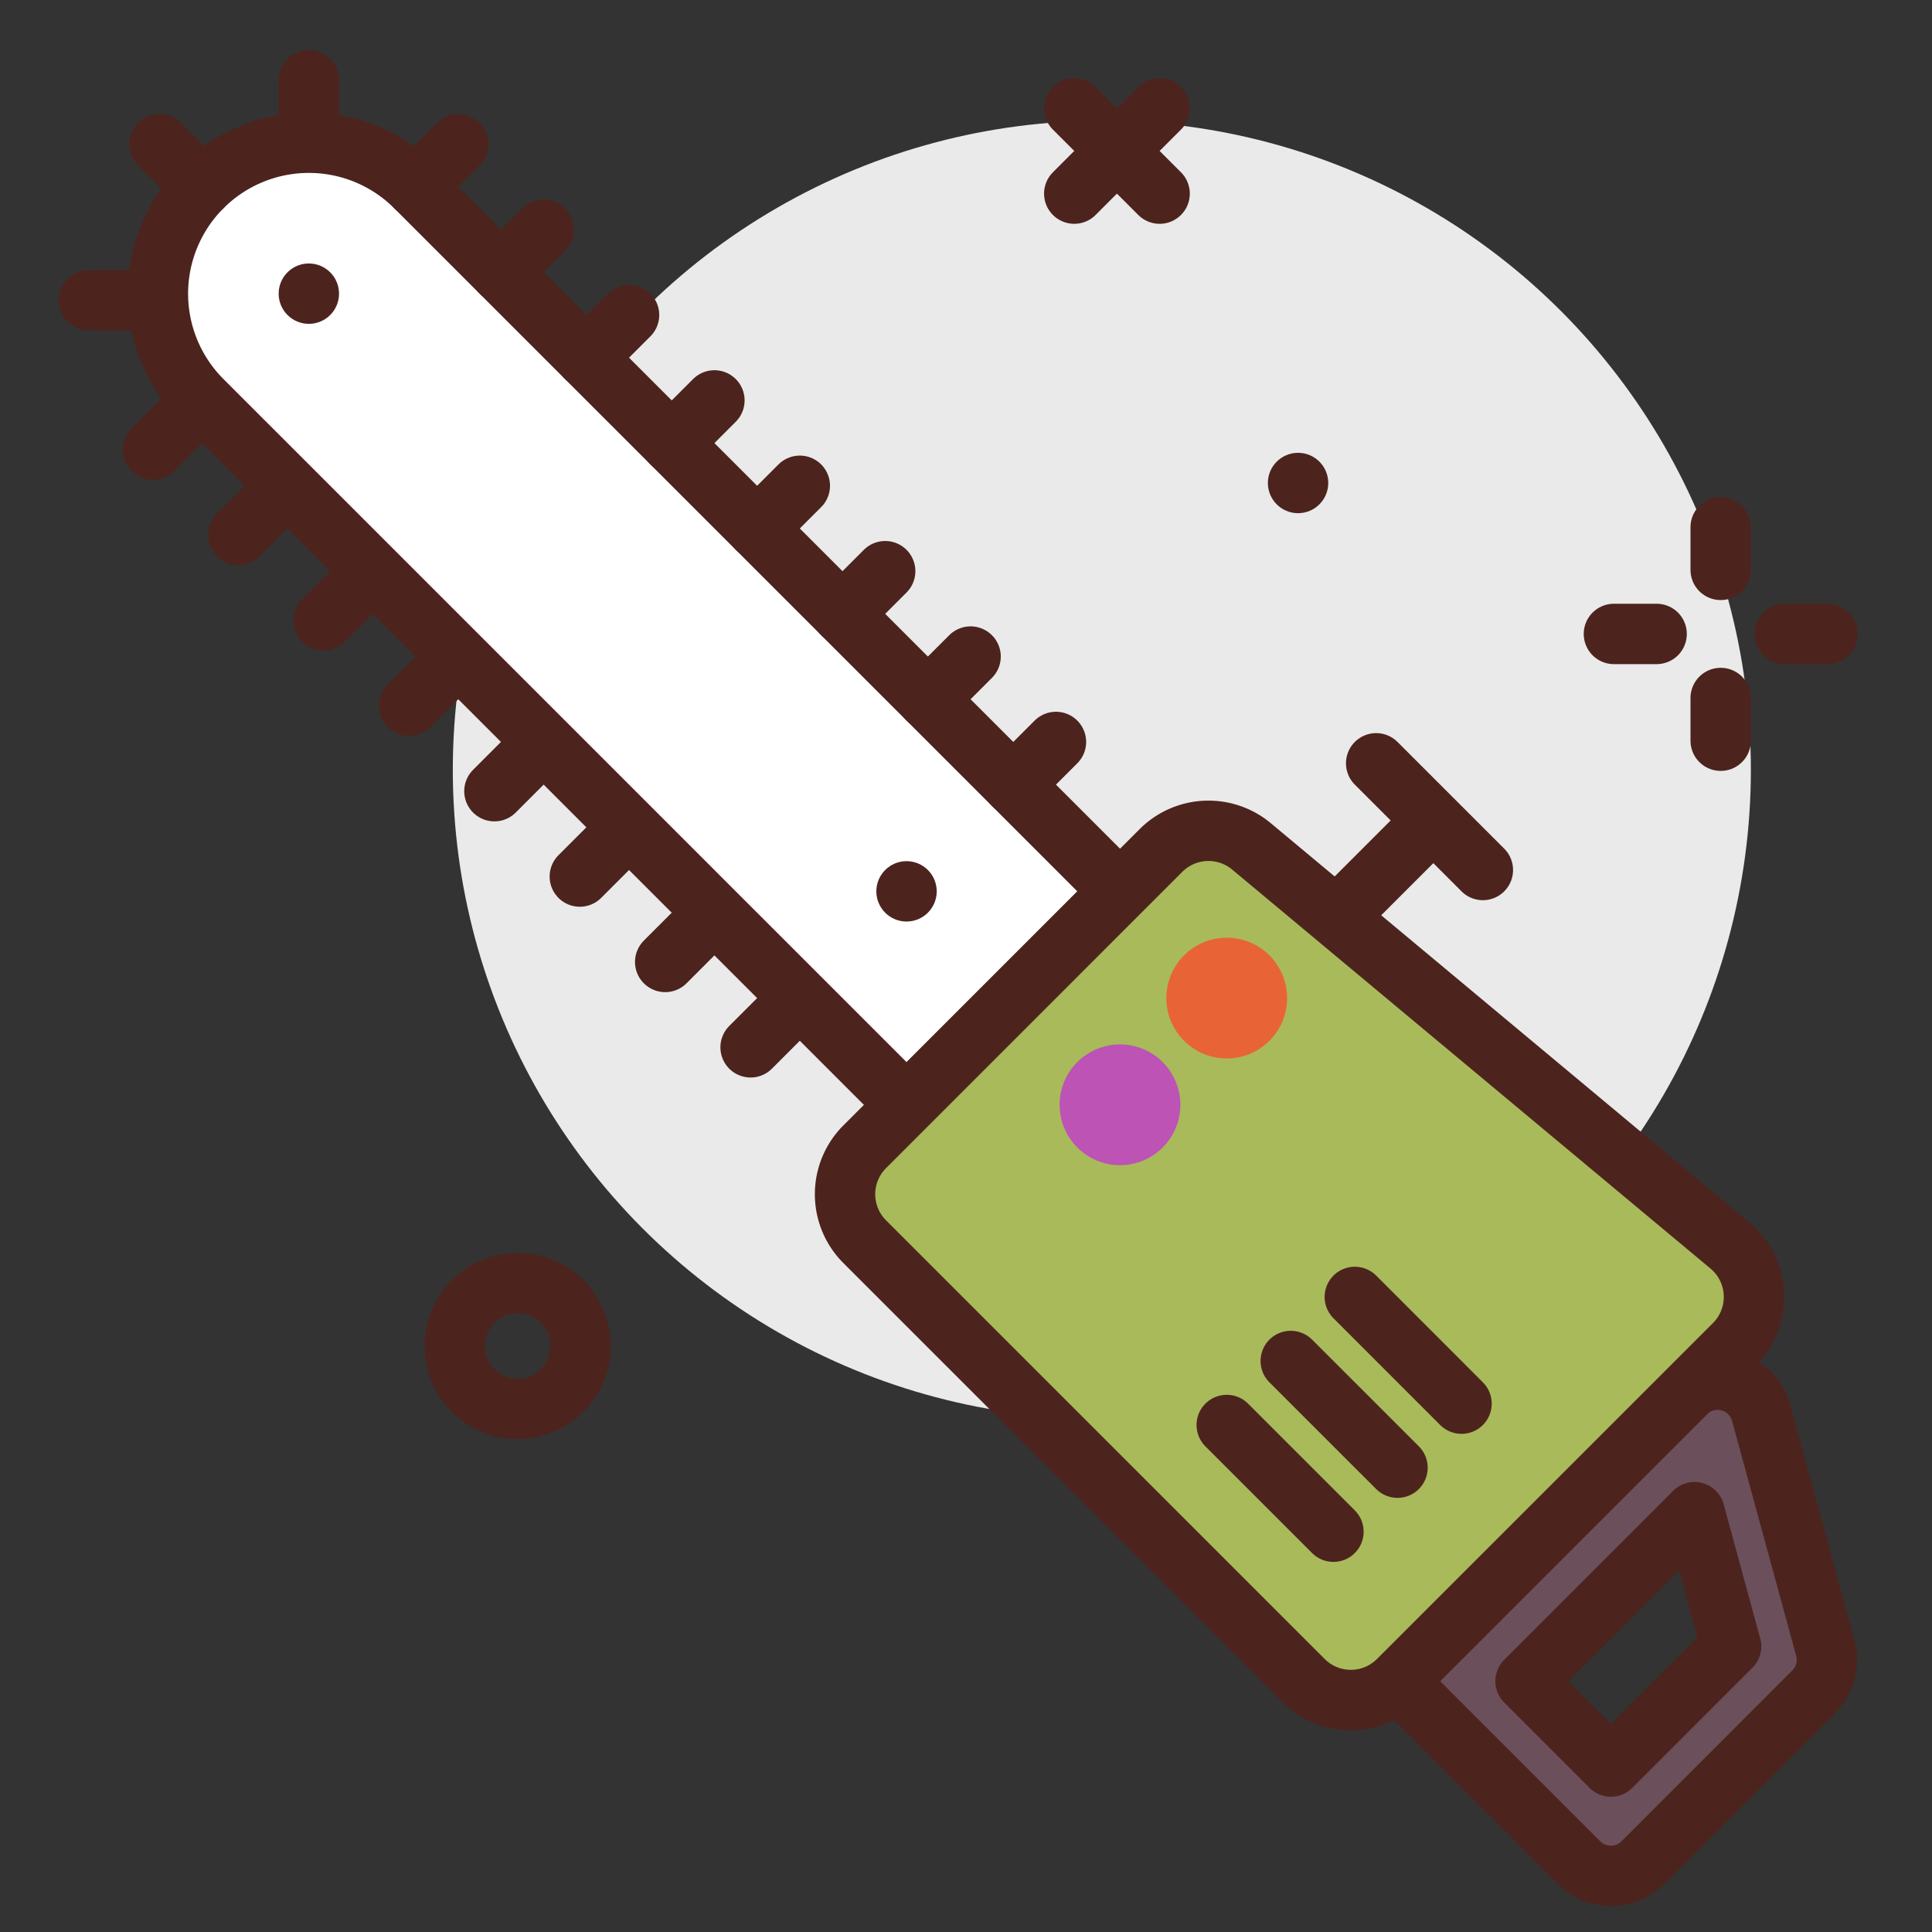<?xml version="1.0" ?><svg viewBox="0 0 64 64" xmlns="http://www.w3.org/2000/svg"><rect x="0" y="0" width="64" height="64" fill="#333333" stroke="none"/><title/><g id="power-saw"><circle cx="36.5" cy="25.5" r="21.5" style="fill:#eaeaea"/><line style="fill:none;stroke:#4c241d;stroke-linecap:round;stroke-linejoin:round;stroke-width:2px" x1="57" x2="57" y1="17.463" y2="18.878"/><line style="fill:none;stroke:#4c241d;stroke-linecap:round;stroke-linejoin:round;stroke-width:2px" x1="57" x2="57" y1="23.122" y2="24.537"/><line style="fill:none;stroke:#4c241d;stroke-linecap:round;stroke-linejoin:round;stroke-width:2px" x1="53.463" x2="54.878" y1="21" y2="21"/><line style="fill:none;stroke:#4c241d;stroke-linecap:round;stroke-linejoin:round;stroke-width:2px" x1="59.122" x2="60.537" y1="21" y2="21"/><line style="fill:none;stroke:#4c241d;stroke-linecap:round;stroke-linejoin:round;stroke-width:2px" x1="35.586" x2="38.414" y1="3.586" y2="6.414"/><line style="fill:none;stroke:#4c241d;stroke-linecap:round;stroke-linejoin:round;stroke-width:2px" x1="38.414" x2="35.586" y1="3.586" y2="6.414"/><circle cx="43" cy="16" r="1" style="fill:#4c241d"/><circle cx="17.147" cy="44.586" r="2.085" style="fill:none;stroke:#4c241d;stroke-linecap:round;stroke-linejoin:round;stroke-width:2px"/><path d="M52.3,61.7l-6.01-6.011,9.546-9.546a1.5,1.5,0,0,1,2.507.666l2.122,7.779a1.5,1.5,0,0,1-.387,1.455L54.425,61.7A1.5,1.5,0,0,1,52.3,61.7ZM50.536,55.69l2.829,2.829,3.98-3.981-1.212-4.445Z" style="fill:#6b4f5b;stroke:#4c241d;stroke-linecap:round;stroke-linejoin:round;stroke-width:2px"/><path d="M6.131,14.628h33a0,0,0,0,1,0,0v10a0,0,0,0,1,0,0h-33a5,5,0,0,1-5-5v0a5,5,0,0,1,5-5Z" style="fill:#fff;stroke:#4c241d;stroke-linecap:round;stroke-linejoin:round;stroke-width:2px" transform="translate(19.775 -8.486) rotate(45)"/><path d="M43.173,55.661,28.645,41.133a2.223,2.223,0,0,1,0-3.145l9.815-9.816a2.225,2.225,0,0,1,3-.132L57.3,41.252a2.224,2.224,0,0,1,.153,3.281L46.318,55.666A2.224,2.224,0,0,1,43.173,55.661Z" style="fill:#a9ba5a;stroke:#4c241d;stroke-linecap:round;stroke-linejoin:round;stroke-width:2px"/><line style="fill:none;stroke:#4c241d;stroke-linejoin:round;stroke-width:2px" x1="44.32" x2="47.481" y1="30.34" y2="27.179"/><line style="fill:none;stroke:#4c241d;stroke-linecap:round;stroke-linejoin:round;stroke-width:2px" x1="45.587" x2="49.122" y1="25.285" y2="28.82"/><line style="fill:none;stroke:#4c241d;stroke-linecap:round;stroke-linejoin:round;stroke-width:2px" x1="40.637" x2="44.172" y1="47.205" y2="50.74"/><line style="fill:none;stroke:#4c241d;stroke-linecap:round;stroke-linejoin:round;stroke-width:2px" x1="42.758" x2="46.294" y1="45.084" y2="48.619"/><line style="fill:none;stroke:#4c241d;stroke-linecap:round;stroke-linejoin:round;stroke-width:2px" x1="44.88" x2="48.415" y1="42.962" y2="46.498"/><circle cx="40.637" cy="33.063" r="2" style="fill:#e86436"/><circle cx="37.101" cy="36.598" r="2" style="fill:#bd53b5"/><line style="fill:none;stroke:#4c241d;stroke-linecap:round;stroke-linejoin:round;stroke-width:2px" x1="34.98" x2="33.566" y1="24.578" y2="25.992"/><line style="fill:none;stroke:#4c241d;stroke-linecap:round;stroke-linejoin:round;stroke-width:2px" x1="32.152" x2="30.737" y1="21.749" y2="23.163"/><line style="fill:none;stroke:#4c241d;stroke-linecap:round;stroke-linejoin:round;stroke-width:2px" x1="29.323" x2="27.909" y1="18.921" y2="20.335"/><line style="fill:none;stroke:#4c241d;stroke-linecap:round;stroke-linejoin:round;stroke-width:2px" x1="26.495" x2="25.081" y1="16.092" y2="17.506"/><line style="fill:none;stroke:#4c241d;stroke-linecap:round;stroke-linejoin:round;stroke-width:2px" x1="23.666" x2="22.252" y1="13.264" y2="14.678"/><line style="fill:none;stroke:#4c241d;stroke-linecap:round;stroke-linejoin:round;stroke-width:2px" x1="20.838" x2="19.424" y1="10.435" y2="11.85"/><line style="fill:none;stroke:#4c241d;stroke-linecap:round;stroke-linejoin:round;stroke-width:2px" x1="18.009" x2="16.595" y1="7.607" y2="9.021"/><line style="fill:none;stroke:#4c241d;stroke-linecap:round;stroke-linejoin:round;stroke-width:2px" x1="15.181" x2="13.767" y1="4.779" y2="6.193"/><line style="fill:none;stroke:#4c241d;stroke-linecap:round;stroke-linejoin:round;stroke-width:2px" x1="10.231" x2="10.231" y1="4.505" y2="2.657"/><line style="fill:none;stroke:#4c241d;stroke-linecap:round;stroke-linejoin:round;stroke-width:2px" x1="24.864" x2="26.278" y1="34.694" y2="33.28"/><line style="fill:none;stroke:#4c241d;stroke-linecap:round;stroke-linejoin:round;stroke-width:2px" x1="22.035" x2="23.449" y1="31.866" y2="30.451"/><line style="fill:none;stroke:#4c241d;stroke-linecap:round;stroke-linejoin:round;stroke-width:2px" x1="19.207" x2="20.621" y1="29.037" y2="27.623"/><line style="fill:none;stroke:#4c241d;stroke-linecap:round;stroke-linejoin:round;stroke-width:2px" x1="16.378" x2="17.792" y1="26.209" y2="24.794"/><line style="fill:none;stroke:#4c241d;stroke-linecap:round;stroke-linejoin:round;stroke-width:2px" x1="13.55" x2="14.964" y1="23.38" y2="21.966"/><line style="fill:none;stroke:#4c241d;stroke-linecap:round;stroke-linejoin:round;stroke-width:2px" x1="10.721" x2="12.136" y1="20.552" y2="19.138"/><line style="fill:none;stroke:#4c241d;stroke-linecap:round;stroke-linejoin:round;stroke-width:2px" x1="7.893" x2="9.307" y1="17.723" y2="16.309"/><line style="fill:none;stroke:#4c241d;stroke-linecap:round;stroke-linejoin:round;stroke-width:2px" x1="5.065" x2="6.479" y1="14.895" y2="13.481"/><line style="fill:none;stroke:#4c241d;stroke-linecap:round;stroke-linejoin:round;stroke-width:2px" x1="4.791" x2="2.943" y1="9.945" y2="9.945"/><line style="fill:none;stroke:#4c241d;stroke-linecap:round;stroke-linejoin:round;stroke-width:2px" x1="6.696" x2="5.282" y1="6.193" y2="4.779"/><circle cx="10.231" cy="9.728" r="1" style="fill:#4c241d"/><circle cx="30.03" cy="29.527" r="1" style="fill:#4c241d"/></g></svg>